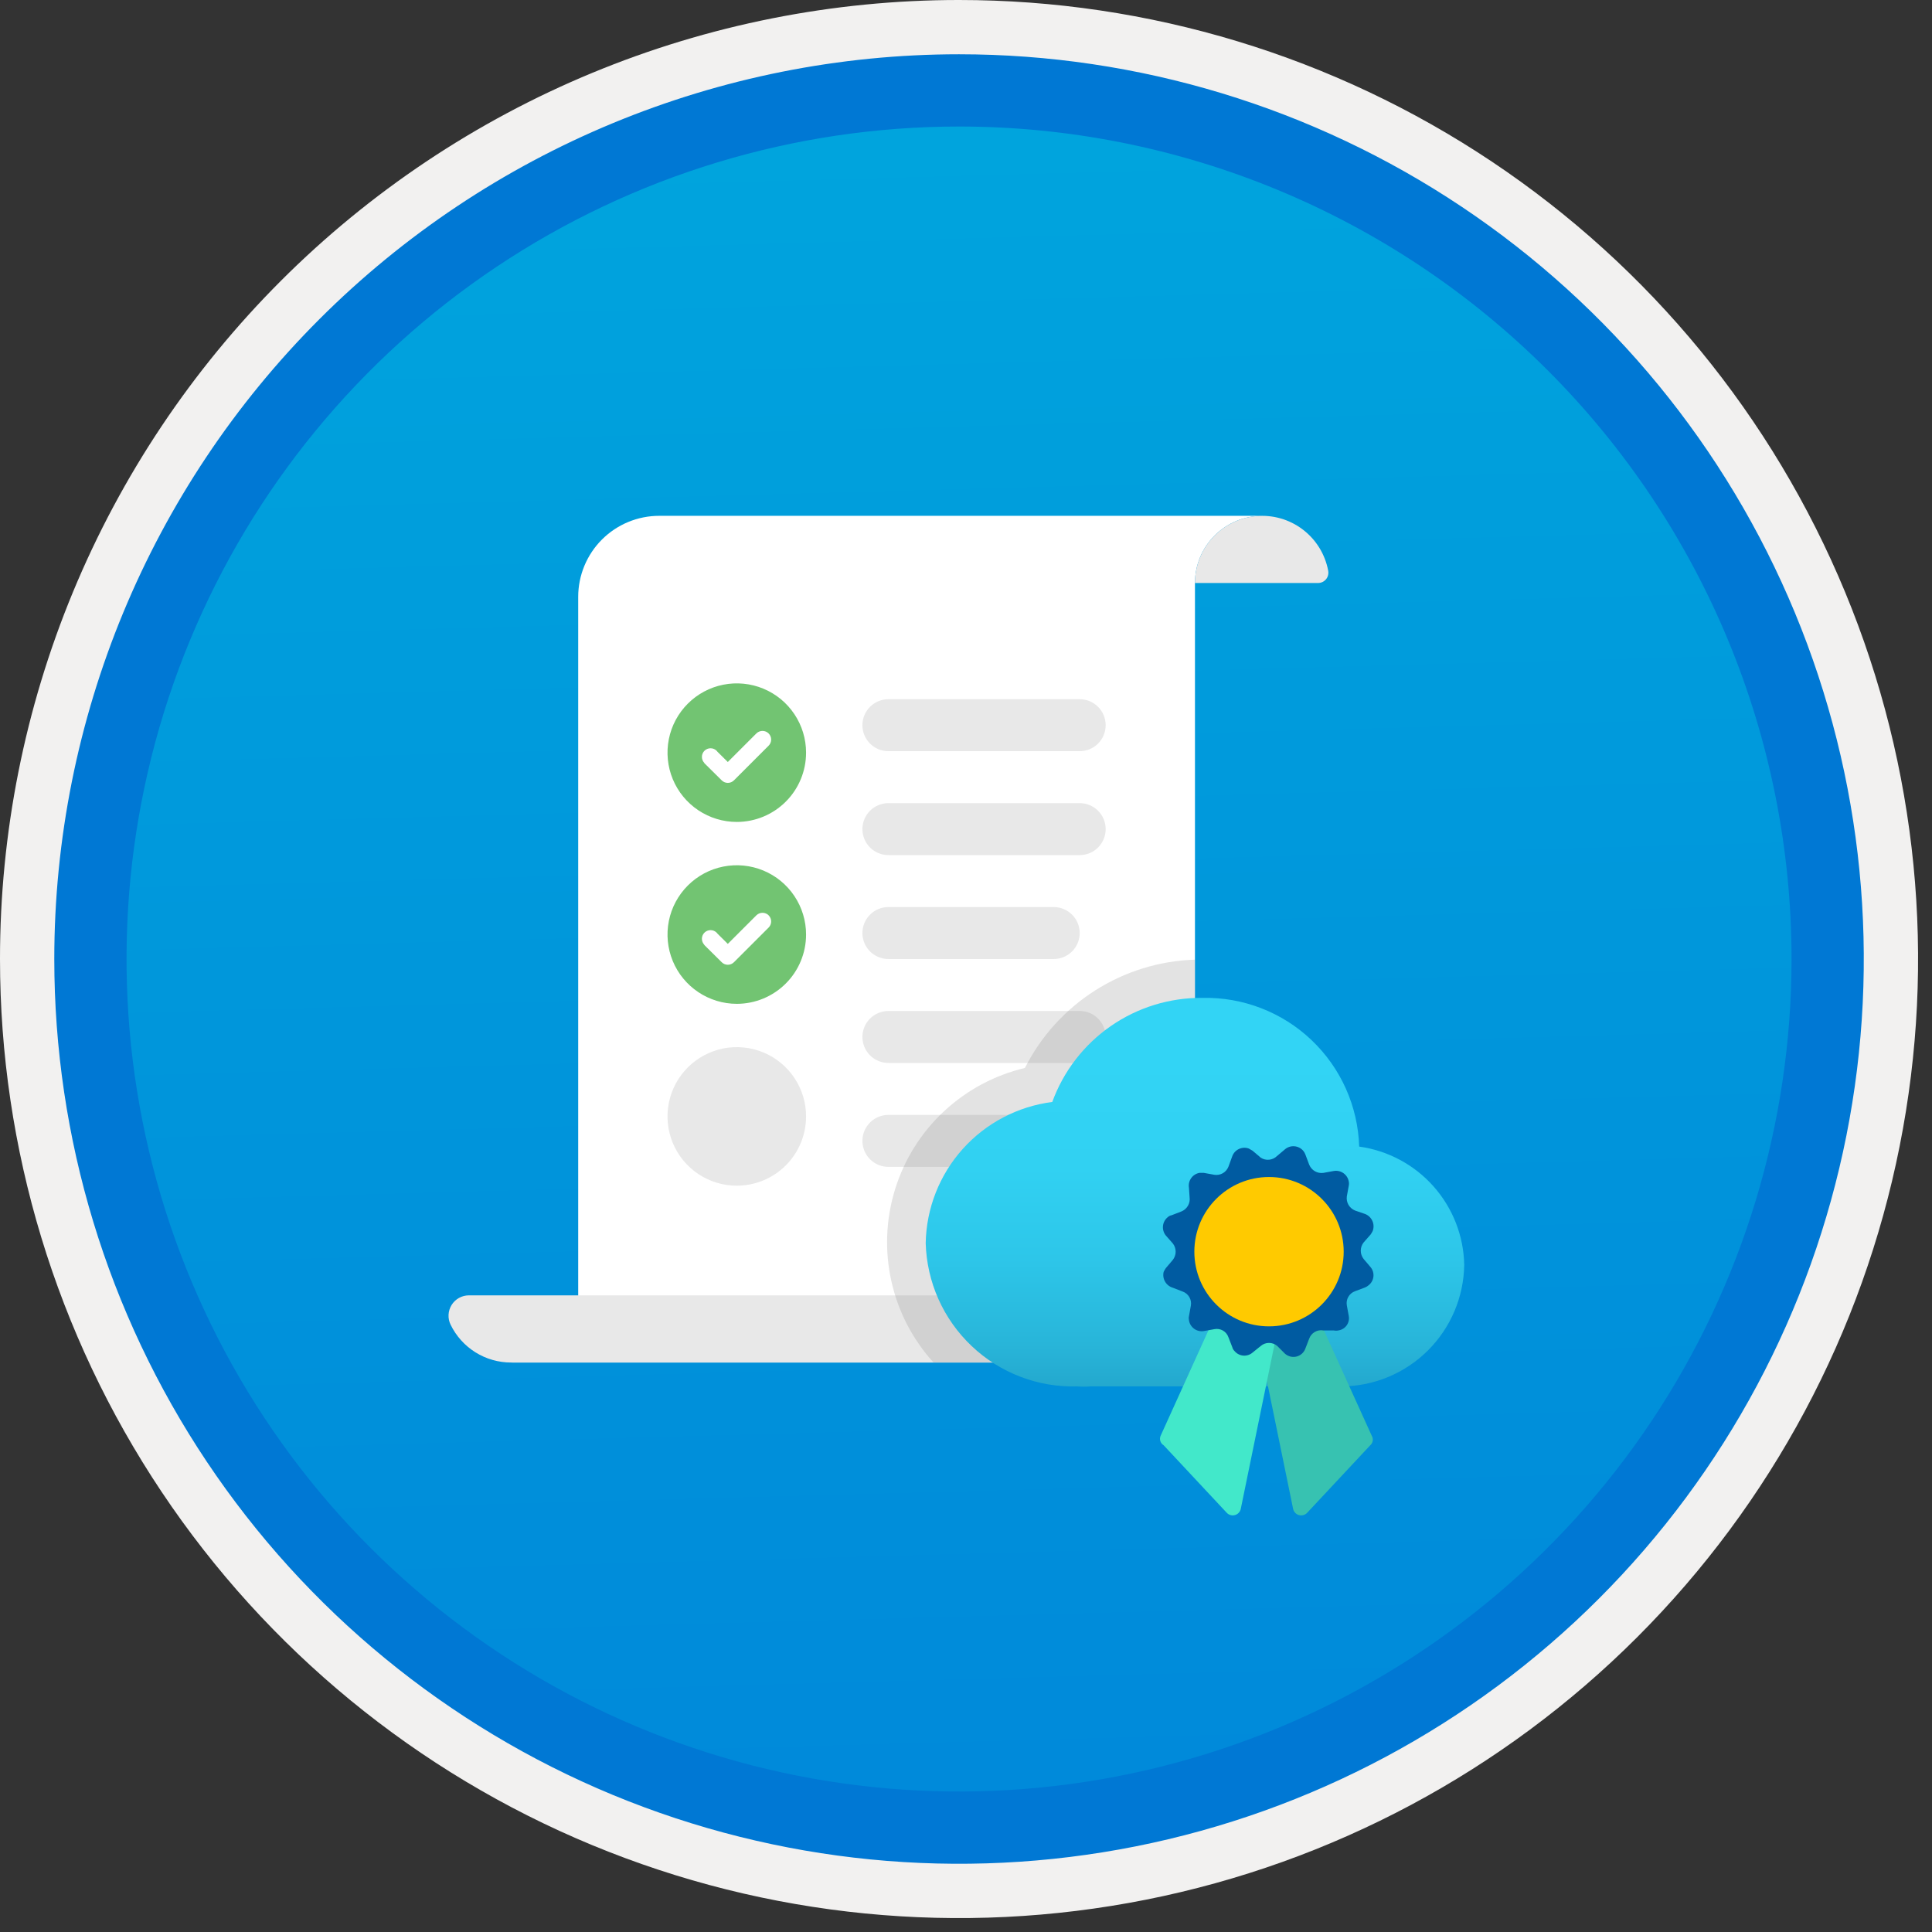 <svg width="100" height="100" viewBox="0 0 100 100" fill="none" xmlns="http://www.w3.org/2000/svg">
<rect x="0" y="0" width="100" height="100" fill="#333333" stroke="none"/>
<g clip-path="url(#clip0)">
<path d="M49.64 96.448C40.382 96.448 31.332 93.703 23.634 88.559C15.936 83.416 9.936 76.105 6.393 67.552C2.85 58.998 1.923 49.586 3.73 40.506C5.536 31.426 9.994 23.085 16.54 16.538C23.087 9.992 31.428 5.534 40.508 3.728C49.588 1.921 59 2.848 67.553 6.391C76.107 9.934 83.418 15.934 88.561 23.632C93.705 31.33 96.45 40.38 96.45 49.638C96.451 55.785 95.24 61.873 92.888 67.552C90.535 73.231 87.088 78.392 82.741 82.739C78.394 87.086 73.234 90.534 67.554 92.886C61.875 95.238 55.787 96.449 49.64 96.448V96.448Z" fill="url(#paint0_linear)"/>
<path fill-rule="evenodd" clip-rule="evenodd" d="M95.54 49.64C95.54 58.718 92.848 67.593 87.805 75.141C82.761 82.689 75.592 88.572 67.205 92.046C58.818 95.52 49.589 96.429 40.685 94.658C31.782 92.887 23.603 88.515 17.184 82.096C10.765 75.677 6.393 67.498 4.622 58.595C2.851 49.691 3.76 40.462 7.234 32.075C10.708 23.688 16.591 16.519 24.139 11.476C31.688 6.432 40.562 3.74 49.64 3.74C55.668 3.74 61.636 4.927 67.205 7.234C72.774 9.541 77.834 12.921 82.096 17.184C86.359 21.446 89.739 26.506 92.046 32.075C94.353 37.644 95.54 43.612 95.54 49.64V49.64ZM49.64 3.62732e-07C59.458 3.62732e-07 69.055 2.911 77.219 8.366C85.382 13.82 91.744 21.573 95.501 30.644C99.258 39.714 100.242 49.695 98.326 59.324C96.411 68.954 91.683 77.799 84.741 84.741C77.799 91.683 68.954 96.411 59.324 98.326C49.695 100.242 39.714 99.258 30.644 95.501C21.573 91.744 13.82 85.382 8.366 77.219C2.911 69.055 3.62732e-07 59.458 3.62732e-07 49.64C-0.001 43.121 1.283 36.666 3.777 30.643C6.271 24.62 9.928 19.147 14.537 14.537C19.147 9.928 24.62 6.271 30.643 3.777C36.666 1.283 43.121 -0.001 49.64 3.62732e-07V3.62732e-07Z" fill="#F2F1F0"/>
<path fill-rule="evenodd" clip-rule="evenodd" d="M92.73 49.639C92.73 58.161 90.202 66.492 85.468 73.578C80.733 80.664 74.003 86.187 66.129 89.449C58.256 92.71 49.592 93.563 41.233 91.901C32.874 90.238 25.197 86.134 19.17 80.108C13.144 74.082 9.04 66.404 7.378 58.045C5.715 49.686 6.568 41.023 9.83 33.149C13.091 25.275 18.614 18.545 25.7 13.811C32.786 9.076 41.117 6.549 49.64 6.549C55.298 6.548 60.902 7.663 66.13 9.828C71.358 11.993 76.108 15.167 80.11 19.169C84.111 23.17 87.285 27.92 89.45 33.148C91.616 38.377 92.73 43.98 92.73 49.639V49.639ZM49.64 2.809C58.902 2.809 67.956 5.555 75.657 10.701C83.358 15.847 89.36 23.16 92.905 31.718C96.449 40.275 97.377 49.691 95.57 58.775C93.763 67.859 89.303 76.203 82.753 82.752C76.204 89.302 67.86 93.762 58.776 95.569C49.692 97.376 40.276 96.448 31.718 92.904C23.162 89.359 15.848 83.357 10.702 75.656C5.556 67.955 2.81 58.901 2.81 49.639C2.811 37.219 7.745 25.308 16.527 16.526C25.309 7.744 37.22 2.81 49.64 2.809V2.809Z" fill="#0078D4"/>
<path fill-rule="evenodd" clip-rule="evenodd" d="M34.12 26.699C33.569 26.699 33.024 26.808 32.516 27.018C32.007 27.229 31.545 27.538 31.156 27.927C30.767 28.316 30.458 28.778 30.247 29.287C30.037 29.795 29.928 30.34 29.928 30.891V67.047C29.928 67.503 29.838 67.955 29.664 68.377C29.489 68.799 29.233 69.182 28.91 69.505C28.587 69.828 28.204 70.084 27.782 70.259C27.36 70.433 26.908 70.523 26.451 70.523H57.66C58.771 70.523 59.837 70.082 60.624 69.296C61.41 68.51 61.851 67.444 61.851 66.332V30.176C61.851 29.254 62.218 28.37 62.87 27.718C63.522 27.066 64.406 26.699 65.328 26.699H34.12Z" fill="white"/>
<path fill-rule="evenodd" clip-rule="evenodd" d="M55 67.887C54.949 67.652 54.82 67.442 54.635 67.289C54.449 67.137 54.218 67.051 53.977 67.047H24.267C24.088 67.048 23.912 67.094 23.756 67.181C23.6 67.269 23.468 67.394 23.374 67.546C23.28 67.699 23.226 67.872 23.217 68.051C23.208 68.23 23.245 68.408 23.324 68.568C23.61 69.155 24.054 69.649 24.607 69.995C25.16 70.341 25.799 70.524 26.451 70.524H58.374C57.598 70.524 56.844 70.264 56.233 69.786C55.621 69.308 55.187 68.64 55 67.887Z" fill="#E8E8E8"/>
<path fill-rule="evenodd" clip-rule="evenodd" d="M68.228 30.176C68.306 30.175 68.382 30.158 68.453 30.124C68.523 30.091 68.585 30.042 68.635 29.982C68.685 29.922 68.721 29.851 68.74 29.776C68.759 29.7 68.762 29.621 68.748 29.545C68.59 28.692 68.12 27.929 67.428 27.405C66.737 26.881 65.875 26.635 65.011 26.714C64.148 26.793 63.345 27.192 62.76 27.832C62.175 28.473 61.851 29.309 61.851 30.176H68.228Z" fill="#E8E8E8"/>
<path fill-rule="evenodd" clip-rule="evenodd" d="M38.136 61.371C37.427 61.371 36.734 61.161 36.144 60.767C35.554 60.373 35.094 59.813 34.823 59.158C34.552 58.502 34.481 57.781 34.619 57.086C34.757 56.39 35.099 55.751 35.6 55.25C36.102 54.748 36.741 54.407 37.437 54.268C38.132 54.13 38.853 54.201 39.509 54.472C40.164 54.744 40.724 55.203 41.118 55.793C41.512 56.383 41.722 57.076 41.722 57.785C41.722 58.736 41.345 59.649 40.672 60.321C39.999 60.994 39.087 61.371 38.136 61.371V61.371Z" fill="#E8E8E8"/>
<path fill-rule="evenodd" clip-rule="evenodd" d="M38.136 51.958C37.427 51.958 36.734 51.747 36.144 51.353C35.554 50.959 35.094 50.399 34.823 49.744C34.552 49.088 34.481 48.367 34.619 47.672C34.757 46.976 35.099 46.337 35.6 45.836C36.102 45.334 36.741 44.992 37.437 44.854C38.132 44.716 38.853 44.787 39.509 45.058C40.164 45.33 40.724 45.789 41.118 46.379C41.512 46.969 41.722 47.662 41.722 48.371C41.722 49.322 41.345 50.235 40.672 50.907C39.999 51.58 39.087 51.958 38.136 51.958V51.958Z" fill="#72C472"/>
<path fill-rule="evenodd" clip-rule="evenodd" d="M39.784 47.377C39.7 47.293 39.586 47.246 39.467 47.246C39.348 47.246 39.233 47.293 39.149 47.377L37.671 48.855L37.137 48.326C37.124 48.307 37.11 48.29 37.094 48.274C37.011 48.191 36.898 48.144 36.78 48.144C36.662 48.143 36.548 48.189 36.464 48.272C36.38 48.355 36.332 48.468 36.33 48.586C36.329 48.703 36.374 48.817 36.456 48.903L36.45 48.908L37.355 49.804C37.439 49.889 37.553 49.936 37.672 49.936C37.791 49.936 37.905 49.889 37.989 49.804L39.782 48.012L39.784 48.011C39.825 47.97 39.858 47.92 39.881 47.866C39.904 47.812 39.915 47.753 39.915 47.694C39.915 47.636 39.904 47.577 39.881 47.523C39.858 47.468 39.825 47.419 39.784 47.377V47.377Z" fill="white"/>
<path fill-rule="evenodd" clip-rule="evenodd" d="M38.136 42.543C37.427 42.543 36.734 42.333 36.144 41.939C35.554 41.545 35.094 40.985 34.823 40.33C34.552 39.674 34.481 38.953 34.619 38.258C34.757 37.562 35.099 36.923 35.6 36.422C36.102 35.92 36.741 35.578 37.437 35.44C38.132 35.302 38.853 35.373 39.509 35.644C40.164 35.916 40.724 36.375 41.118 36.965C41.512 37.555 41.722 38.248 41.722 38.957C41.722 39.908 41.345 40.821 40.672 41.493C39.999 42.166 39.087 42.543 38.136 42.543Z" fill="#72C472"/>
<path fill-rule="evenodd" clip-rule="evenodd" d="M39.784 37.963C39.7 37.879 39.586 37.832 39.467 37.832C39.348 37.832 39.233 37.879 39.149 37.963L37.671 39.441L37.137 38.912C37.124 38.893 37.11 38.876 37.094 38.86C37.011 38.777 36.898 38.73 36.78 38.73C36.662 38.729 36.548 38.776 36.464 38.858C36.38 38.941 36.332 39.053 36.331 39.172C36.329 39.289 36.374 39.403 36.456 39.488L36.45 39.494L37.355 40.39C37.439 40.474 37.553 40.522 37.672 40.522C37.791 40.522 37.905 40.474 37.989 40.39L39.782 38.598L39.784 38.597C39.825 38.556 39.858 38.506 39.881 38.452C39.904 38.397 39.915 38.339 39.915 38.28C39.915 38.221 39.904 38.163 39.881 38.109C39.858 38.054 39.825 38.005 39.784 37.963Z" fill="white"/>
<path d="M45.983 36.191H55.885C56.241 36.191 56.583 36.333 56.835 36.585C57.088 36.837 57.229 37.179 57.229 37.536V37.536C57.229 37.713 57.194 37.888 57.127 38.051C57.059 38.214 56.96 38.362 56.835 38.487C56.711 38.612 56.562 38.711 56.399 38.779C56.236 38.846 56.061 38.881 55.885 38.881H45.983C45.806 38.881 45.632 38.846 45.468 38.779C45.305 38.711 45.157 38.612 45.032 38.487C44.907 38.362 44.808 38.214 44.74 38.051C44.673 37.888 44.638 37.713 44.638 37.536V37.536C44.638 37.179 44.78 36.837 45.032 36.585C45.284 36.333 45.626 36.191 45.983 36.191Z" fill="#E8E8E8"/>
<path d="M45.983 46.949H54.54C54.896 46.949 55.238 47.091 55.491 47.343C55.743 47.595 55.885 47.937 55.885 48.294C55.885 48.651 55.743 48.993 55.491 49.245C55.238 49.497 54.896 49.639 54.54 49.639H45.983C45.626 49.639 45.284 49.497 45.032 49.245C44.78 48.993 44.638 48.651 44.638 48.294C44.638 47.937 44.78 47.595 45.032 47.343C45.284 47.091 45.626 46.949 45.983 46.949Z" fill="#E8E8E8"/>
<path d="M45.983 41.57H55.885C56.061 41.57 56.236 41.605 56.399 41.673C56.562 41.74 56.711 41.839 56.835 41.964C56.96 42.089 57.059 42.237 57.127 42.401C57.194 42.564 57.229 42.739 57.229 42.915C57.229 43.272 57.088 43.614 56.835 43.866C56.583 44.118 56.241 44.26 55.885 44.26H45.983C45.626 44.26 45.284 44.118 45.032 43.866C44.78 43.614 44.638 43.272 44.638 42.915C44.638 42.739 44.673 42.564 44.74 42.401C44.808 42.237 44.907 42.089 45.032 41.964C45.157 41.839 45.305 41.74 45.468 41.673C45.632 41.605 45.806 41.57 45.983 41.57V41.57Z" fill="#E8E8E8"/>
<path d="M45.983 52.328H55.885C56.241 52.328 56.583 52.47 56.835 52.722C57.088 52.974 57.229 53.316 57.229 53.673C57.229 54.03 57.088 54.372 56.835 54.624C56.583 54.876 56.241 55.018 55.885 55.018H45.983C45.626 55.018 45.284 54.876 45.032 54.624C44.78 54.372 44.638 54.03 44.638 53.673V53.673C44.638 53.316 44.78 52.974 45.032 52.722C45.284 52.47 45.626 52.328 45.983 52.328Z" fill="#E8E8E8"/>
<path d="M45.983 57.707H52.523C52.879 57.707 53.221 57.849 53.473 58.101C53.726 58.353 53.867 58.695 53.867 59.052C53.867 59.408 53.726 59.751 53.473 60.003C53.221 60.255 52.879 60.397 52.523 60.397H45.983C45.806 60.397 45.632 60.362 45.468 60.294C45.305 60.227 45.157 60.128 45.032 60.003C44.907 59.878 44.808 59.73 44.74 59.566C44.673 59.403 44.638 59.228 44.638 59.052C44.638 58.695 44.78 58.353 45.032 58.101C45.284 57.849 45.626 57.707 45.983 57.707V57.707Z" fill="#E8E8E8"/>
<path opacity="0.2" d="M61.852 70.522V49.672C60.016 49.729 58.23 50.28 56.681 51.267C55.132 52.253 53.877 53.639 53.049 55.278C51.481 55.649 50.036 56.423 48.858 57.523C47.68 58.622 46.809 60.01 46.331 61.55C45.854 63.089 45.786 64.726 46.134 66.299C46.482 67.873 47.235 69.329 48.318 70.522H61.852Z" fill="#767676"/>
<path d="M75.788 65.472C75.76 63.971 75.196 62.53 74.199 61.407C73.203 60.284 71.838 59.554 70.351 59.347C70.287 57.255 69.399 55.273 67.881 53.831C66.363 52.39 64.337 51.606 62.244 51.65C60.55 51.633 58.891 52.142 57.498 53.107C56.104 54.072 55.045 55.446 54.465 57.038C52.678 57.266 51.033 58.13 49.83 59.471C48.627 60.812 47.947 62.541 47.914 64.343C47.942 65.344 48.166 66.331 48.575 67.246C48.984 68.161 49.569 68.987 50.297 69.675C51.025 70.364 51.882 70.903 52.818 71.261C53.754 71.619 54.751 71.789 55.753 71.761L55.759 71.761C55.988 71.777 56.218 71.777 56.447 71.761H69.139C69.248 71.778 69.358 71.778 69.467 71.761C71.132 71.744 72.725 71.077 73.906 69.903C75.087 68.728 75.763 67.138 75.788 65.472V65.472Z" fill="url(#paint1_linear)"/>
<path d="M70.924 74.807L67.649 78.312C67.594 78.367 67.524 78.406 67.448 78.425C67.373 78.443 67.293 78.44 67.219 78.417C67.144 78.393 67.078 78.349 67.027 78.29C66.975 78.232 66.941 78.16 66.928 78.083L64.947 68.42C64.94 68.343 64.956 68.266 64.99 68.197C65.025 68.127 65.078 68.069 65.143 68.027L67.305 67.143C67.405 67.103 67.517 67.103 67.617 67.143C67.717 67.182 67.799 67.258 67.845 67.356L71.039 74.398C71.061 74.47 71.062 74.547 71.042 74.62C71.021 74.692 70.981 74.757 70.924 74.807V74.807Z" fill="#37C2B1"/>
<path d="M60.23 74.806L63.505 78.311C63.56 78.366 63.63 78.405 63.706 78.424C63.782 78.442 63.861 78.439 63.935 78.416C64.01 78.392 64.076 78.348 64.127 78.29C64.179 78.231 64.213 78.159 64.226 78.082L66.207 68.419C66.223 68.327 66.207 68.231 66.163 68.148C66.118 68.065 66.048 67.999 65.962 67.961L63.8 67.076C63.7 67.037 63.588 67.037 63.488 67.076C63.388 67.116 63.306 67.192 63.26 67.289L60.066 74.332C60.034 74.418 60.032 74.512 60.062 74.599C60.092 74.685 60.151 74.759 60.23 74.806V74.806Z" fill="#42E8CA"/>
<path d="M66.093 59.84L66.519 59.48C66.654 59.369 66.828 59.315 67.002 59.331C67.177 59.346 67.338 59.429 67.452 59.561C67.502 59.619 67.541 59.686 67.567 59.758L67.763 60.282C67.821 60.425 67.924 60.545 68.058 60.623C68.192 60.7 68.347 60.73 68.5 60.708L69.041 60.609C69.214 60.581 69.392 60.621 69.536 60.722C69.68 60.824 69.779 60.977 69.811 61.15C69.827 61.225 69.827 61.304 69.811 61.379L69.712 61.92C69.69 62.072 69.72 62.228 69.797 62.362C69.875 62.496 69.995 62.599 70.138 62.657L70.662 62.837C70.827 62.903 70.96 63.03 71.033 63.192C71.107 63.354 71.114 63.537 71.055 63.705C71.023 63.774 70.985 63.84 70.941 63.901L70.58 64.311C70.485 64.432 70.433 64.582 70.433 64.737C70.433 64.891 70.485 65.041 70.58 65.162L70.941 65.588C71.052 65.722 71.105 65.894 71.089 66.067C71.073 66.24 70.989 66.4 70.856 66.511L70.842 66.522C70.789 66.569 70.728 66.608 70.662 66.636L70.138 66.833C69.991 66.885 69.867 66.988 69.789 67.123C69.711 67.258 69.684 67.416 69.712 67.57L69.811 68.11C69.843 68.277 69.807 68.449 69.712 68.589C69.617 68.729 69.47 68.826 69.304 68.858L69.27 68.864C69.195 68.88 69.116 68.88 69.041 68.864H68.5C68.347 68.835 68.188 68.862 68.053 68.941C67.918 69.019 67.815 69.142 67.763 69.29L67.567 69.797C67.509 69.961 67.388 70.095 67.231 70.17C67.075 70.245 66.894 70.254 66.731 70.196L66.715 70.19C66.643 70.165 66.576 70.126 66.519 70.076L66.109 69.666C65.991 69.565 65.84 69.509 65.683 69.509C65.527 69.509 65.376 69.565 65.258 69.666L64.832 70.01C64.767 70.066 64.691 70.109 64.609 70.135C64.527 70.162 64.441 70.173 64.355 70.166C64.27 70.16 64.186 70.136 64.109 70.097C64.032 70.059 63.964 70.005 63.908 69.94L63.898 69.928C63.842 69.875 63.802 69.807 63.784 69.732L63.587 69.224C63.538 69.075 63.436 68.949 63.3 68.87C63.164 68.792 63.004 68.766 62.85 68.798L62.31 68.896C62.134 68.925 61.954 68.882 61.81 68.778C61.665 68.673 61.568 68.516 61.54 68.34L61.54 68.34C61.524 68.269 61.524 68.197 61.54 68.127L61.638 67.586C61.667 67.433 61.639 67.274 61.561 67.139C61.483 67.004 61.36 66.901 61.212 66.849L60.705 66.653C60.536 66.603 60.392 66.49 60.304 66.338C60.216 66.186 60.189 66.005 60.23 65.834C60.262 65.765 60.3 65.699 60.344 65.637L60.705 65.212C60.8 65.09 60.852 64.94 60.852 64.786C60.852 64.631 60.8 64.481 60.705 64.36L60.344 63.95C60.288 63.882 60.246 63.804 60.221 63.719C60.195 63.635 60.186 63.547 60.195 63.459C60.203 63.371 60.229 63.286 60.271 63.208C60.312 63.13 60.369 63.061 60.437 63.005L60.443 63.001C60.497 62.949 60.566 62.915 60.639 62.902L61.147 62.706C61.29 62.649 61.41 62.545 61.488 62.411C61.565 62.277 61.595 62.122 61.573 61.969L61.54 61.477C61.511 61.304 61.552 61.126 61.653 60.982C61.754 60.838 61.908 60.74 62.081 60.708H62.31L62.85 60.806C63.003 60.831 63.16 60.803 63.295 60.725C63.429 60.647 63.532 60.525 63.587 60.38L63.784 59.84C63.846 59.676 63.97 59.543 64.13 59.47C64.289 59.397 64.47 59.388 64.635 59.447L64.832 59.561L65.258 59.922C65.385 60.005 65.538 60.042 65.69 60.027C65.841 60.012 65.984 59.946 66.093 59.84V59.84Z" fill="#005BA1"/>
<path d="M65.683 68.652C67.818 68.652 69.549 66.921 69.549 64.787C69.549 62.652 67.818 60.922 65.683 60.922C63.549 60.922 61.819 62.652 61.819 64.787C61.819 66.921 63.549 68.652 65.683 68.652Z" fill="#FFCA00"/>
</g>
<defs>
<linearGradient id="paint0_linear" x1="47.87" y1="-15.155" x2="51.852" y2="130.613" gradientUnits="userSpaceOnUse">
<stop stop-color="#00ABDE"/>
<stop offset="1" stop-color="#007ED8"/>
</linearGradient>
<linearGradient id="paint1_linear" x1="61.851" y1="48.571" x2="61.851" y2="76.232" gradientUnits="userSpaceOnUse">
<stop offset="0.22" stop-color="#32D4F5"/>
<stop offset="0.43" stop-color="#31D1F2"/>
<stop offset="0.6" stop-color="#2DC6E9"/>
<stop offset="0.76" stop-color="#28B5D9"/>
<stop offset="0.91" stop-color="#1F9DC4"/>
<stop offset="1" stop-color="#198AB3"/>
</linearGradient>
<clipPath id="clip0">
<rect width="99.28" height="99.28" fill="white"/>
</clipPath>
</defs>
</svg>
